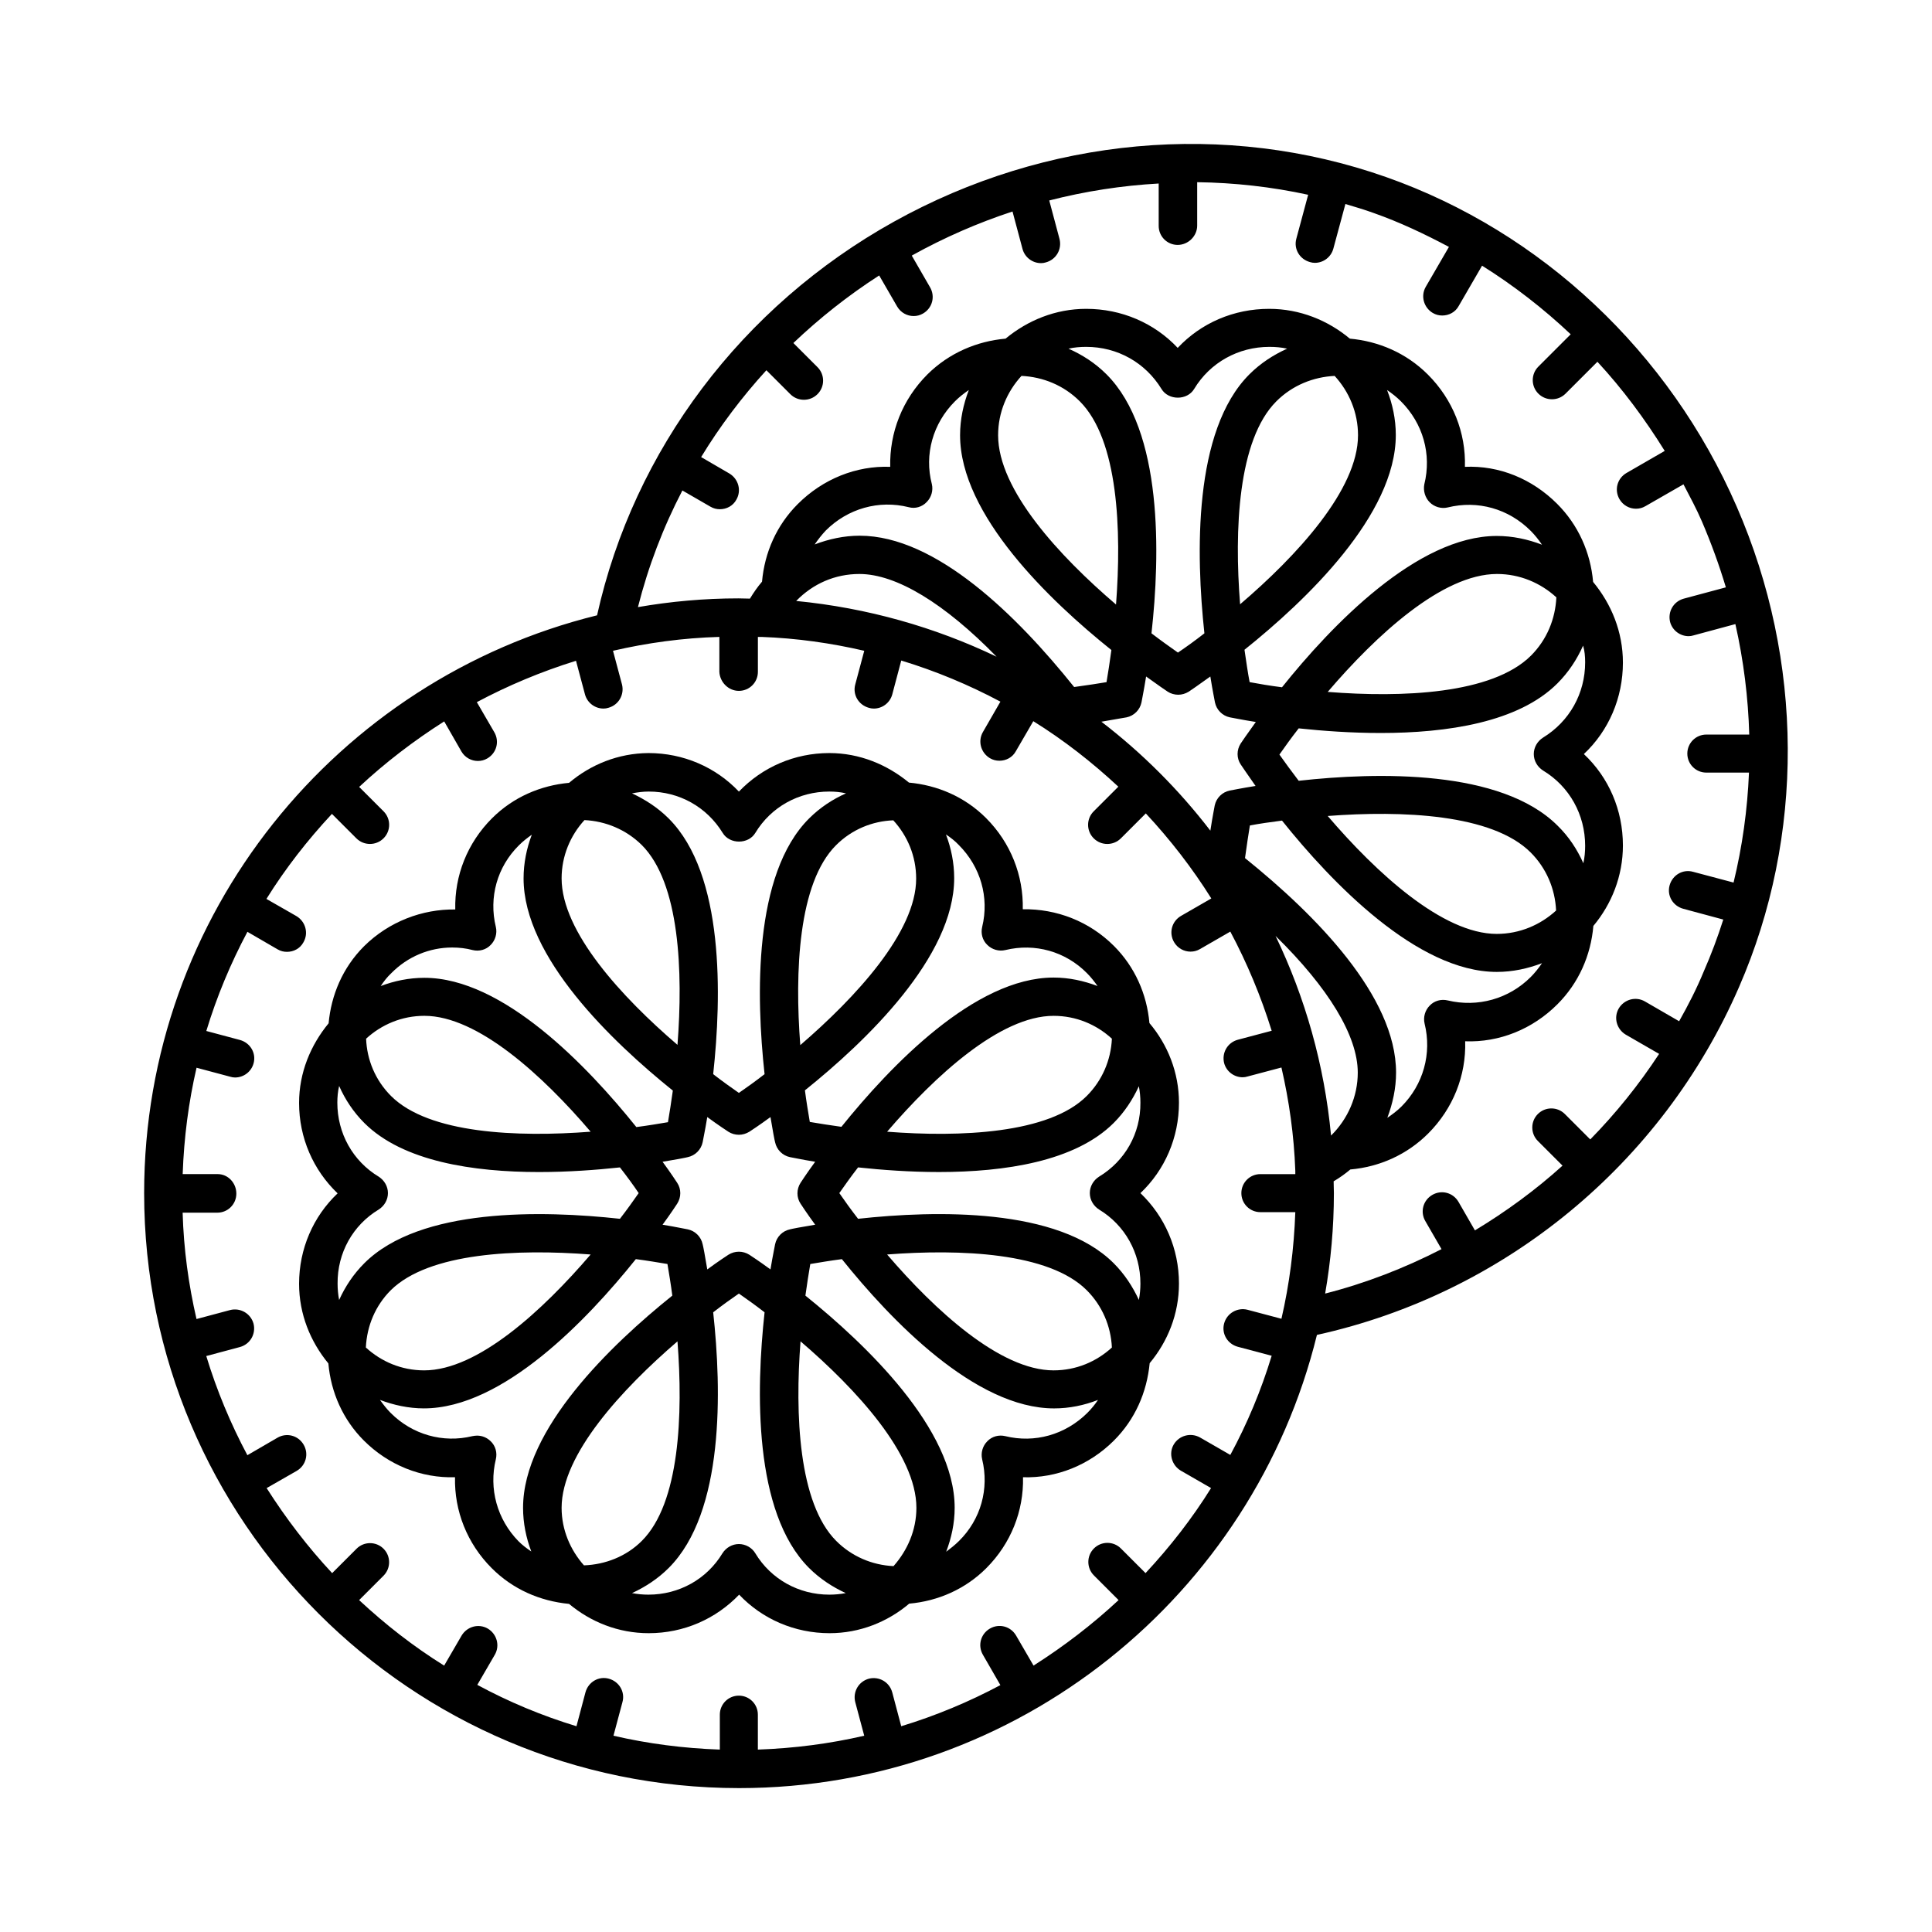 <?xml version="1.0" encoding="UTF-8"?>
<!-- Uploaded to: SVG Repo, www.svgrepo.com, Generator: SVG Repo Mixer Tools -->
<svg fill="#000000" width="800px" height="800px" version="1.1" viewBox="144 144 512 512" xmlns="http://www.w3.org/2000/svg">
 <g>
  <path d="m294.81 351.46c-7.488 0.68-14.773 3.746-20.426 9.395-6.535 6.535-9.941 15.184-9.734 24.168-8.715-0.137-17.566 3.199-24.168 9.734-5.719 5.719-8.715 13.004-9.395 20.426-4.766 5.785-7.828 13.07-7.828 21.105 0 9.258 3.746 17.77 10.211 23.965-6.469 6.129-10.211 14.707-10.211 23.965 0 8.035 2.996 15.32 7.762 21.105 0.68 7.691 3.879 14.91 9.395 20.426 6.535 6.535 15.25 10.008 24.168 9.734-0.203 8.918 3.199 17.566 9.734 24.102 5.582 5.582 12.73 8.715 20.492 9.465 5.719 4.766 13.004 7.762 21.105 7.762 9.258 0 17.77-3.746 23.965-10.211 6.129 6.469 14.707 10.211 23.965 10.211 8.035 0 15.387-2.996 21.105-7.828 7.691-0.68 14.91-3.879 20.426-9.395 6.535-6.535 9.941-15.184 9.734-24.102 8.852 0.273 17.566-3.199 24.102-9.734 5.582-5.582 8.715-12.73 9.465-20.492 4.766-5.719 7.762-13.004 7.762-21.105 0-9.258-3.746-17.77-10.211-23.965 6.469-6.129 10.211-14.707 10.211-23.965 0-8.035-2.996-15.387-7.828-21.105-0.68-7.691-3.879-14.91-9.395-20.426-6.535-6.535-15.184-9.871-24.168-9.734 0.203-8.918-3.199-17.633-9.734-24.168-5.719-5.719-13.004-8.715-20.426-9.395-5.785-4.766-13.07-7.828-21.105-7.828-9.258 0-17.77 3.746-23.965 10.211-6.129-6.469-14.707-10.211-23.965-10.211-8.039 0.059-15.324 3.055-21.043 7.891zm28.73 69.441c-14.773-12.664-30.707-29.957-30.707-44.117 0-5.922 2.316-11.371 6.059-15.453 5.516 0.273 10.961 2.449 15.184 6.606 10.078 10.074 10.961 33.629 9.465 52.965zm-59.711-25.801c1.84 0 3.676 0.203 5.445 0.68 1.703 0.41 3.539-0.066 4.766-1.363 1.227-1.227 1.77-3.062 1.363-4.766-1.906-7.828 0.34-15.93 6.129-21.648 1.09-1.09 2.246-1.973 3.402-2.793-1.363 3.609-2.18 7.488-2.18 11.574 0 20.902 23.488 43.301 39.555 56.234-0.41 3.062-0.887 5.922-1.293 8.375-2.449 0.41-5.242 0.887-8.375 1.293-12.938-16.137-35.336-39.555-56.168-39.555-4.086 0-7.965 0.816-11.574 2.18 0.816-1.227 1.703-2.383 2.793-3.402 4.359-4.426 10.148-6.809 16.137-6.809zm85.582 51.605c0.41 1.973 1.973 3.539 3.949 3.949 0.477 0.066 2.926 0.613 6.672 1.227-2.246 3.062-3.609 5.176-3.879 5.582-1.09 1.703-1.09 3.879 0 5.516 0.273 0.41 1.633 2.519 3.879 5.582-3.746 0.613-6.195 1.09-6.672 1.227-1.973 0.41-3.539 1.973-3.949 3.949-0.066 0.477-0.613 2.926-1.227 6.672-3.062-2.246-5.176-3.609-5.582-3.879-1.703-1.09-3.879-1.09-5.582 0-0.41 0.273-2.519 1.633-5.582 3.879-0.613-3.746-1.09-6.195-1.227-6.672-0.41-1.973-1.973-3.539-3.949-3.949-0.477-0.066-2.926-0.613-6.672-1.227 2.246-3.062 3.609-5.176 3.879-5.582 1.09-1.703 1.09-3.879 0-5.516-0.273-0.41-1.633-2.519-3.879-5.582 3.746-0.613 6.195-1.09 6.672-1.227 1.973-0.41 3.539-1.973 3.949-3.949 0.066-0.477 0.613-2.926 1.227-6.672 3.062 2.246 5.176 3.609 5.582 3.879 0.816 0.543 1.84 0.816 2.793 0.816s1.906-0.273 2.793-0.816c0.41-0.273 2.519-1.633 5.582-3.879 0.609 3.746 1.086 6.195 1.223 6.672zm-48.883-2.793c-19.402 1.496-42.891 0.543-52.898-9.465-4.223-4.223-6.398-9.668-6.606-15.184 4.086-3.746 9.465-6.059 15.453-6.059 14.16 0.004 31.453 15.934 44.051 30.707zm-56.168 20.629c1.496-0.953 2.449-2.586 2.449-4.356 0-1.77-0.953-3.402-2.449-4.356-6.875-4.152-10.961-11.508-10.961-19.609 0-1.496 0.137-2.996 0.477-4.426 1.566 3.539 3.746 6.875 6.672 9.805 10.211 10.211 28.934 13.004 46.297 13.004 7.691 0 15.113-0.543 21.445-1.227 1.906 2.449 3.609 4.766 4.969 6.809-1.43 2.043-3.062 4.356-4.969 6.809-20.562-2.246-52.969-2.996-67.742 11.777-2.859 2.859-5.039 6.129-6.672 9.734-0.273-1.43-0.41-2.859-0.41-4.356-0.066-8.102 4.016-15.453 10.895-19.609zm56.168 11.914c-12.664 14.773-29.887 30.707-44.117 30.707-5.992 0-11.371-2.316-15.453-6.059 0.273-5.719 2.519-11.098 6.606-15.184 10.141-10.008 33.629-10.961 52.965-9.465zm-25.125 54.262c0.41-1.703-0.066-3.539-1.363-4.766-0.953-0.953-2.246-1.496-3.609-1.496-0.41 0-0.816 0.066-1.227 0.137-7.828 1.906-15.93-0.41-21.648-6.129-1.09-1.09-1.973-2.246-2.859-3.473 3.609 1.363 7.559 2.246 11.641 2.246 20.902 0 43.301-23.488 56.168-39.555 3.133 0.41 5.922 0.887 8.375 1.293 0.41 2.449 0.887 5.242 1.293 8.375-16.137 12.938-39.555 35.336-39.555 56.234 0 4.086 0.816 7.965 2.18 11.574-1.227-0.816-2.383-1.703-3.402-2.723-5.648-5.785-7.898-13.887-5.992-21.719zm38.672 21.652c-4.152 4.152-9.734 6.262-15.32 6.469-3.609-4.086-5.922-9.395-5.922-15.25 0-14.16 16-31.453 30.707-44.117 1.496 19.332 0.613 42.891-9.465 52.898zm30.094 3.269c-0.887-1.496-2.586-2.449-4.356-2.449-1.77 0-3.402 0.953-4.356 2.449-4.152 6.875-11.508 10.961-19.609 10.961-1.496 0-2.926-0.137-4.356-0.41 3.539-1.633 6.875-3.812 9.734-6.672 14.773-14.773 14.023-47.18 11.777-67.742 2.449-1.906 4.832-3.609 6.809-4.969 2.043 1.43 4.356 3.062 6.809 4.969-2.246 20.562-2.996 52.969 11.777 67.742 2.859 2.859 6.195 5.039 9.734 6.672-1.43 0.273-2.859 0.41-4.356 0.41-8.105 0-15.457-4.086-19.609-10.961zm36.629 3.402c-5.719-0.273-11.098-2.586-15.184-6.672-10.008-10.008-10.961-33.566-9.465-52.898 14.773 12.664 30.707 29.957 30.707 44.117 0 5.922-2.383 11.301-6.059 15.453zm29.613-34.449c-1.703-0.41-3.539 0.066-4.766 1.363-1.227 1.227-1.77 3.062-1.363 4.766 1.906 7.828-0.34 15.93-6.129 21.648-1.09 1.09-2.246 1.973-3.402 2.859 1.363-3.609 2.246-7.488 2.246-11.641 0-20.902-23.488-43.301-39.555-56.234 0.41-3.062 0.887-5.922 1.293-8.375 2.449-0.41 5.242-0.887 8.375-1.293 12.938 16.137 35.336 39.555 56.234 39.555 4.086 0 7.965-0.816 11.641-2.246-0.816 1.227-1.77 2.383-2.859 3.473-5.852 5.785-13.953 8.031-21.715 6.125zm-31.316-48.137c19.402-1.496 42.891-0.543 52.898 9.465 4.086 4.086 6.398 9.465 6.672 15.184-4.086 3.746-9.465 6.059-15.453 6.059-14.16 0-31.453-15.93-44.117-30.707zm56.168-20.629c-1.496 0.953-2.449 2.586-2.449 4.356 0 1.77 0.953 3.402 2.449 4.356 6.875 4.152 10.961 11.508 10.961 19.609 0 1.496-0.137 2.926-0.41 4.356-1.633-3.539-3.812-6.875-6.672-9.734-14.773-14.773-47.18-14.023-67.742-11.777-1.906-2.449-3.609-4.832-4.969-6.809 1.43-2.043 3.062-4.356 4.969-6.809 6.332 0.68 13.754 1.227 21.445 1.227 17.359 0 36.082-2.793 46.297-13.004 2.859-2.859 5.039-6.195 6.672-9.734 0.273 1.43 0.41 2.859 0.41 4.356 0.066 8.172-4.086 15.457-10.961 19.609zm-3.269-21.375c-10.008 10.008-33.566 10.961-52.898 9.465 12.664-14.773 29.957-30.707 44.117-30.707 5.992 0 11.371 2.316 15.453 6.059-0.27 5.719-2.586 11.098-6.672 15.184zm-27.707-44.801c-0.41 1.703 0.066 3.539 1.363 4.766 1.227 1.227 3.062 1.77 4.766 1.363 7.828-1.906 15.93 0.34 21.648 6.129 1.09 1.09 1.973 2.246 2.793 3.402-3.609-1.363-7.488-2.246-11.641-2.246-20.902 0-43.301 23.488-56.234 39.555-3.062-0.41-5.922-0.887-8.375-1.293-0.41-2.449-0.887-5.242-1.293-8.375 16.137-12.938 39.555-35.336 39.555-56.234 0-4.086-0.816-7.965-2.18-11.574 1.227 0.816 2.383 1.703 3.402 2.793 5.785 5.785 8.102 13.887 6.195 21.715zm-38.738-21.648c4.223-4.223 9.668-6.398 15.184-6.606 3.746 4.086 6.059 9.465 6.059 15.453 0 14.16-16 31.453-30.707 44.117-1.5-19.402-0.547-42.957 9.465-52.965zm-30.027-3.269c1.84 3.062 6.809 3.062 8.645 0 4.152-6.875 11.508-10.961 19.609-10.961 1.496 0 2.996 0.137 4.426 0.477-3.539 1.566-6.875 3.746-9.805 6.672-14.773 14.773-14.023 47.18-11.777 67.742-2.449 1.906-4.832 3.609-6.809 4.969-2.043-1.43-4.356-3.062-6.809-4.969 2.246-20.562 2.996-52.969-11.777-67.742-2.926-2.926-6.262-5.039-9.734-6.672 1.43-0.273 2.926-0.477 4.426-0.477 8.102 0 15.387 4.086 19.605 10.961z"/>
  <path d="m604.25 278.27c-17.836-40.984-51.742-72.848-92.934-87.352-42.551-14.977-90.074-10.621-130.45 11.848-40.238 22.398-68.898 60.457-78.637 104.3-68.828 16.957-120.03 79.117-120.03 153.12 0 86.941 70.738 157.68 157.68 157.68 74.004 0 136.23-51.266 153.12-120.1 49.699-10.961 91.504-45.344 111.86-92.184 17.43-39.965 17.223-86.398-0.613-127.32zm-207.18-27.914c1.156-1.156 2.383-2.109 3.676-2.996-1.43 3.746-2.316 7.762-2.316 11.984 0 21.105 23.762 43.844 40.102 56.918-0.41 3.133-0.887 6.059-1.293 8.512-2.043 0.34-5.039 0.816-8.578 1.293-15.047-18.789-36.559-40.102-56.848-40.102-4.152 0-8.168 0.887-11.914 2.316 0.887-1.293 1.84-2.519 2.926-3.676 5.856-5.856 14.094-8.168 21.992-6.195 1.703 0.477 3.539-0.066 4.766-1.363 1.227-1.227 1.77-3.062 1.363-4.766-2.043-7.832 0.27-16.07 6.125-21.926zm125.82 26.758c1.227 1.227 3.062 1.77 4.766 1.363 7.965-1.973 16.137 0.34 21.992 6.195 1.156 1.156 2.109 2.383 2.996 3.676-3.746-1.43-7.762-2.316-11.984-2.316-21.105 0-43.844 23.762-56.918 40.102-3.199-0.41-6.059-0.887-8.578-1.363-0.477-2.449-0.887-5.379-1.363-8.578 16.34-13.07 40.102-35.742 40.102-56.918 0-4.223-0.887-8.238-2.316-11.914 1.293 0.887 2.519 1.84 3.676 2.996 5.856 5.856 8.168 14.023 6.195 21.992-0.336 1.703 0.207 3.539 1.434 4.766zm41.191 42.414c0 8.238-4.152 15.66-11.164 19.949-1.496 0.953-2.449 2.586-2.449 4.356s0.953 3.402 2.449 4.356c7.012 4.223 11.164 11.711 11.164 19.949 0 1.566-0.137 3.133-0.477 4.629-1.633-3.676-3.879-7.082-6.809-9.941-14.977-14.977-47.793-14.23-68.629-11.914-1.906-2.519-3.676-4.902-5.106-6.945 1.43-2.043 3.133-4.426 5.106-6.945 6.398 0.68 13.957 1.227 21.719 1.227 17.566 0 36.492-2.793 46.84-13.141 2.926-2.926 5.176-6.332 6.809-10.008 0.41 1.301 0.547 2.867 0.547 4.43zm-48.68 117.71c-1.156 1.156-2.449 2.109-3.746 2.996 1.43-3.812 2.316-7.828 2.316-11.984 0-20.219-21.242-41.734-40.031-56.848 0.477-3.539 0.953-6.535 1.293-8.645 2.449-0.477 5.379-0.887 8.512-1.293 13.07 16.34 35.812 40.102 56.918 40.102 4.223 0 8.238-0.887 11.984-2.316-0.887 1.293-1.84 2.519-2.996 3.676-5.785 5.785-14.023 8.102-21.992 6.195-1.703-0.41-3.539 0.066-4.766 1.363-1.227 1.227-1.77 3.062-1.363 4.766 1.973 7.965-0.344 16.203-6.129 21.988zm-79.52-101.98c4.016-0.68 6.535-1.156 6.672-1.156 1.973-0.41 3.539-1.973 3.949-3.949 0.066-0.477 0.613-2.996 1.227-6.875 3.199 2.316 5.309 3.746 5.719 4.016 0.816 0.543 1.84 0.816 2.793 0.816s1.906-0.273 2.793-0.816c0.41-0.273 2.519-1.703 5.719-4.016 0.613 3.879 1.156 6.398 1.227 6.875 0.41 1.973 1.973 3.539 3.949 3.949 0.477 0.066 2.996 0.613 6.875 1.227-2.316 3.199-3.746 5.309-4.016 5.719-1.09 1.703-1.09 3.879 0 5.516 0.273 0.41 1.703 2.519 3.949 5.719-3.879 0.613-6.398 1.156-6.875 1.227-1.973 0.41-3.539 1.973-3.949 3.949 0 0.137-0.543 2.656-1.156 6.672-8.316-10.832-18.051-20.566-28.875-28.871zm-80.883-32c4.426-4.562 10.281-7.148 16.75-7.148 9.805 0 22.602 7.828 36.355 21.922-16.34-7.828-34.246-12.938-53.105-14.773zm127.04 88.777c14.023 13.754 21.785 26.484 21.785 36.219 0 6.262-2.586 12.254-7.082 16.68-1.77-18.789-6.875-36.625-14.703-52.898zm13.82-31.793c19.676-1.496 43.574-0.543 53.785 9.668 4.152 4.152 6.469 9.602 6.738 15.387-4.152 3.812-9.668 6.195-15.727 6.195-14.363 0-32-16.273-44.797-31.25zm0-32.883c12.801-14.977 30.363-31.25 44.867-31.25 6.059 0 11.574 2.383 15.727 6.195-0.273 5.652-2.449 11.164-6.738 15.453-10.285 10.215-34.18 11.168-53.855 9.602zm-13.617-77.004c4.289-4.289 9.871-6.469 15.453-6.738 3.812 4.152 6.195 9.668 6.195 15.727 0 14.434-16.273 32-31.25 44.797-1.562-19.605-0.609-43.57 9.602-53.785zm-7.148-7.148c-14.91 14.91-14.16 47.793-11.914 68.629-2.519 1.973-4.902 3.676-7.012 5.106-2.043-1.43-4.426-3.133-7.012-5.106 2.316-20.766 3.062-53.648-11.914-68.629-2.996-2.996-6.398-5.176-10.078-6.809 1.496-0.34 3.062-0.477 4.699-0.477 8.238 0 15.66 4.152 19.949 11.164 1.84 3.062 6.809 3.062 8.645 0 4.223-7.012 11.711-11.164 19.949-11.164 1.633 0 3.199 0.137 4.699 0.477-3.613 1.637-7.016 3.816-10.012 6.809zm-44.934 7.148c10.211 10.211 11.098 34.176 9.602 53.852-14.977-12.801-31.25-30.363-31.25-44.867 0-6.059 2.383-11.574 6.195-15.727 5.648 0.277 11.164 2.453 15.453 6.742zm-90.348 76.73c2.793 0 5.039-2.246 5.039-5.039v-9.258h0.816 0.137c9.328 0.34 18.449 1.633 27.234 3.676l-2.383 8.918c-0.75 2.723 0.887 5.445 3.609 6.195 0.41 0.137 0.887 0.203 1.293 0.203 2.246 0 4.289-1.496 4.902-3.746l2.383-8.988c9.191 2.793 17.973 6.469 26.281 10.895l-4.629 8.035c-1.43 2.449-0.543 5.516 1.84 6.945 0.816 0.477 1.633 0.68 2.519 0.68 1.77 0 3.473-0.887 4.356-2.519l4.629-7.965c8.102 5.039 15.59 10.895 22.535 17.359l-6.535 6.535c-1.973 1.973-1.973 5.176 0 7.148 1.02 1.02 2.316 1.496 3.609 1.496s2.586-0.477 3.609-1.496l6.598-6.598c6.469 6.945 12.324 14.5 17.359 22.535l-8.035 4.629c-2.449 1.43-3.269 4.492-1.84 6.945 0.953 1.633 2.656 2.519 4.356 2.519 0.887 0 1.703-0.203 2.519-0.68l8.035-4.629c4.426 8.305 8.102 17.09 10.961 26.281l-8.988 2.383c-2.723 0.75-4.289 3.473-3.609 6.195 0.613 2.246 2.656 3.746 4.902 3.746 0.41 0 0.887-0.066 1.293-0.203l8.988-2.383c2.043 8.852 3.336 17.973 3.676 27.367v0.273 0.613h-9.258c-2.793 0-5.039 2.246-5.039 5.039 0 2.793 2.246 5.039 5.039 5.039h9.258c-0.34 9.668-1.566 19.133-3.676 28.254l-8.988-2.383c-2.656-0.68-5.445 0.887-6.195 3.609-0.75 2.723 0.887 5.445 3.609 6.195l8.988 2.383c-2.793 9.191-6.469 17.973-10.961 26.281l-8.035-4.629c-2.449-1.363-5.516-0.543-6.945 1.84-1.43 2.383-0.543 5.516 1.84 6.945l8.035 4.629c-5.039 8.102-10.895 15.59-17.359 22.535l-6.535-6.535c-1.973-1.973-5.176-1.973-7.148 0-1.973 1.973-1.973 5.176 0 7.148l6.535 6.535c-6.945 6.469-14.5 12.254-22.535 17.359l-4.629-7.965c-1.43-2.449-4.492-3.269-6.945-1.84-2.449 1.43-3.269 4.492-1.84 6.945l4.629 8.035c-8.305 4.426-17.09 8.102-26.281 10.895l-2.383-8.988c-0.75-2.723-3.473-4.289-6.195-3.609-2.723 0.75-4.289 3.473-3.609 6.195l2.383 8.918c-9.121 2.109-18.52 3.336-28.188 3.676v-9.258c0-2.793-2.246-5.039-5.039-5.039-2.793 0-5.039 2.246-5.039 5.039v9.258c-9.668-0.34-19.062-1.566-28.188-3.676l2.383-8.918c0.75-2.723-0.887-5.445-3.609-6.195-2.723-0.75-5.445 0.887-6.195 3.609l-2.383 8.988c-9.191-2.793-17.973-6.469-26.281-10.961l4.629-7.965c1.43-2.449 0.543-5.516-1.84-6.945-2.449-1.43-5.516-0.543-6.945 1.84l-4.629 7.965c-8.102-5.039-15.59-10.895-22.535-17.359l6.469-6.469c1.973-1.973 1.973-5.176 0-7.148-1.973-1.973-5.176-1.973-7.148 0l-6.469 6.469c-6.469-6.945-12.254-14.5-17.359-22.535l7.965-4.562c2.449-1.43 3.269-4.492 1.84-6.945-1.43-2.449-4.492-3.269-6.945-1.84l-7.965 4.629c-4.426-8.305-8.102-17.09-10.895-26.281l8.918-2.383c2.723-0.75 4.289-3.473 3.609-6.195-0.75-2.723-3.539-4.289-6.195-3.609l-8.918 2.383c-2.109-9.121-3.402-18.52-3.676-28.188h9.191c2.793 0 5.039-2.246 5.039-5.039 0.012-2.801-2.168-5.184-4.957-5.184h-9.262c0.34-9.668 1.566-19.062 3.676-28.188l8.918 2.383c0.41 0.137 0.887 0.203 1.293 0.203 2.246 0 4.289-1.496 4.902-3.746 0.75-2.723-0.887-5.445-3.609-6.195l-8.918-2.383c2.793-9.191 6.469-17.973 10.895-26.281l7.965 4.629c0.816 0.477 1.633 0.68 2.519 0.68 1.77 0 3.473-0.887 4.356-2.519 1.43-2.449 0.543-5.516-1.84-6.945l-7.965-4.562c5.039-8.102 10.895-15.59 17.359-22.535l6.469 6.469c1.02 1.02 2.316 1.496 3.609 1.496s2.586-0.477 3.609-1.496c1.973-1.973 1.973-5.176 0-7.148l-6.469-6.469c6.945-6.469 14.5-12.254 22.535-17.359l4.562 7.965c0.953 1.633 2.656 2.519 4.356 2.519 0.887 0 1.703-0.203 2.519-0.68 2.449-1.43 3.269-4.492 1.84-6.945l-4.629-7.965c8.305-4.426 17.09-8.102 26.281-10.961l2.383 8.918c0.613 2.246 2.656 3.746 4.902 3.746 0.41 0 0.887-0.066 1.293-0.203 2.723-0.75 4.289-3.473 3.609-6.195l-2.383-8.918c9.121-2.109 18.52-3.402 28.188-3.676v9.258c0.137 2.727 2.383 5.043 5.172 5.043zm249.18 87.555-9.055-5.242c-2.449-1.43-5.516-0.543-6.945 1.84-1.43 2.449-0.543 5.516 1.84 6.945l8.852 5.106c-5.309 8.102-11.438 15.727-18.246 22.672l-6.738-6.738c-1.973-1.973-5.176-1.973-7.148 0-1.973 1.973-1.973 5.176 0 7.148l6.535 6.535c-7.148 6.469-14.977 12.188-23.215 17.156l-4.356-7.559c-1.43-2.449-4.492-3.269-6.945-1.84-2.449 1.43-3.269 4.492-1.84 6.945l4.289 7.422c-9.805 5.039-20.152 9.055-30.84 11.777 1.496-8.645 2.316-17.496 2.316-26.621 0-1.02-0.066-2.043-0.066-3.133 1.633-0.953 3.133-2.043 4.426-3.133 7.762-0.68 15.047-3.949 20.629-9.531 6.606-6.606 10.078-15.387 9.805-24.441 9.055 0.34 17.836-3.199 24.441-9.805 5.652-5.652 8.852-12.938 9.531-20.766 4.832-5.785 7.828-13.207 7.828-21.309 0-9.395-3.746-18.043-10.348-24.238 6.606-6.195 10.348-14.91 10.348-24.238 0-8.168-3.062-15.523-7.898-21.379-0.68-7.828-3.949-15.113-9.531-20.695-6.606-6.606-15.32-10.211-24.441-9.805 0.273-9.055-3.199-17.836-9.805-24.441-5.785-5.785-13.141-8.852-20.695-9.531-5.785-4.832-13.207-7.898-21.379-7.898-9.395 0-18.043 3.746-24.238 10.348-6.195-6.606-14.91-10.348-24.238-10.348-8.168 0-15.523 3.062-21.379 7.898-7.559 0.68-14.91 3.746-20.695 9.465-6.672 6.672-10.078 15.453-9.871 24.508-8.988-0.34-17.836 3.199-24.508 9.871-5.582 5.582-8.781 12.801-9.465 20.562-1.227 1.43-2.246 2.926-3.199 4.492-1.02 0-2.043-0.066-3.062-0.066-9.055 0-17.973 0.816-26.621 2.316 2.723-10.758 6.672-21.105 11.777-30.91l7.422 4.289c0.816 0.477 1.633 0.68 2.519 0.68 1.77 0 3.473-0.887 4.356-2.519 1.43-2.449 0.543-5.516-1.84-6.945l-7.488-4.356c4.969-8.168 10.824-15.93 17.293-23.012l6.332 6.332c1.02 1.02 2.316 1.496 3.609 1.496s2.586-0.477 3.609-1.496c1.973-1.973 1.973-5.176 0-7.148l-6.398-6.398c6.945-6.606 14.5-12.594 22.738-17.906l4.766 8.238c0.953 1.633 2.656 2.519 4.356 2.519 0.887 0 1.703-0.203 2.519-0.68 2.449-1.43 3.269-4.492 1.84-6.945l-4.832-8.375s0.066 0 0.066-0.066c8.578-4.766 17.496-8.645 26.621-11.641l2.656 9.941c0.613 2.246 2.656 3.746 4.902 3.746 0.41 0 0.887-0.066 1.293-0.203 2.723-0.75 4.289-3.473 3.609-6.195l-2.723-10.211c9.531-2.449 19.266-3.949 29.004-4.492v11.234c0 2.793 2.246 5.039 5.039 5.039 2.777-0.012 5.16-2.324 5.16-5.117v-11.508c9.871 0.137 19.742 1.227 29.41 3.336l-3.133 11.641c-0.75 2.723 0.887 5.445 3.609 6.195 0.41 0.137 0.887 0.203 1.293 0.203 2.246 0 4.289-1.496 4.902-3.746l3.199-11.848c2.519 0.75 5.039 1.496 7.488 2.383 6.945 2.449 13.547 5.582 19.949 8.988l-6.129 10.555c-1.43 2.449-0.543 5.516 1.84 6.945 0.816 0.477 1.633 0.68 2.519 0.68 1.77 0 3.473-0.887 4.356-2.519l6.195-10.688c8.375 5.242 16.273 11.371 23.488 18.18l-8.578 8.578c-1.973 1.973-1.973 5.176 0 7.148 1.02 1.02 2.316 1.496 3.609 1.496s2.586-0.477 3.609-1.496l8.441-8.441c6.672 7.215 12.594 15.184 17.836 23.625l-10.145 5.856c-2.449 1.43-3.269 4.492-1.84 6.945 0.953 1.633 2.656 2.519 4.356 2.519 0.887 0 1.703-0.203 2.519-0.68l10.078-5.785c1.703 3.269 3.473 6.535 4.902 9.871 2.449 5.719 4.562 11.508 6.332 17.43l-11.164 2.996c-2.723 0.75-4.289 3.473-3.609 6.195 0.613 2.246 2.656 3.746 4.902 3.746 0.41 0 0.887-0.066 1.293-0.203l11.098-2.996c2.18 9.668 3.402 19.473 3.676 29.277h-11.371c-2.793 0-5.039 2.246-5.039 5.039s2.246 5.039 5.039 5.039h11.301c-0.41 9.871-1.77 19.609-4.086 29.141l-10.758-2.859c-2.723-0.75-5.445 0.887-6.195 3.609-0.75 2.723 0.887 5.445 3.609 6.195l10.621 2.859c-1.496 4.699-3.199 9.258-5.176 13.754-1.898 4.617-4.144 8.973-6.527 13.195z"/>
 </g>
</svg>
